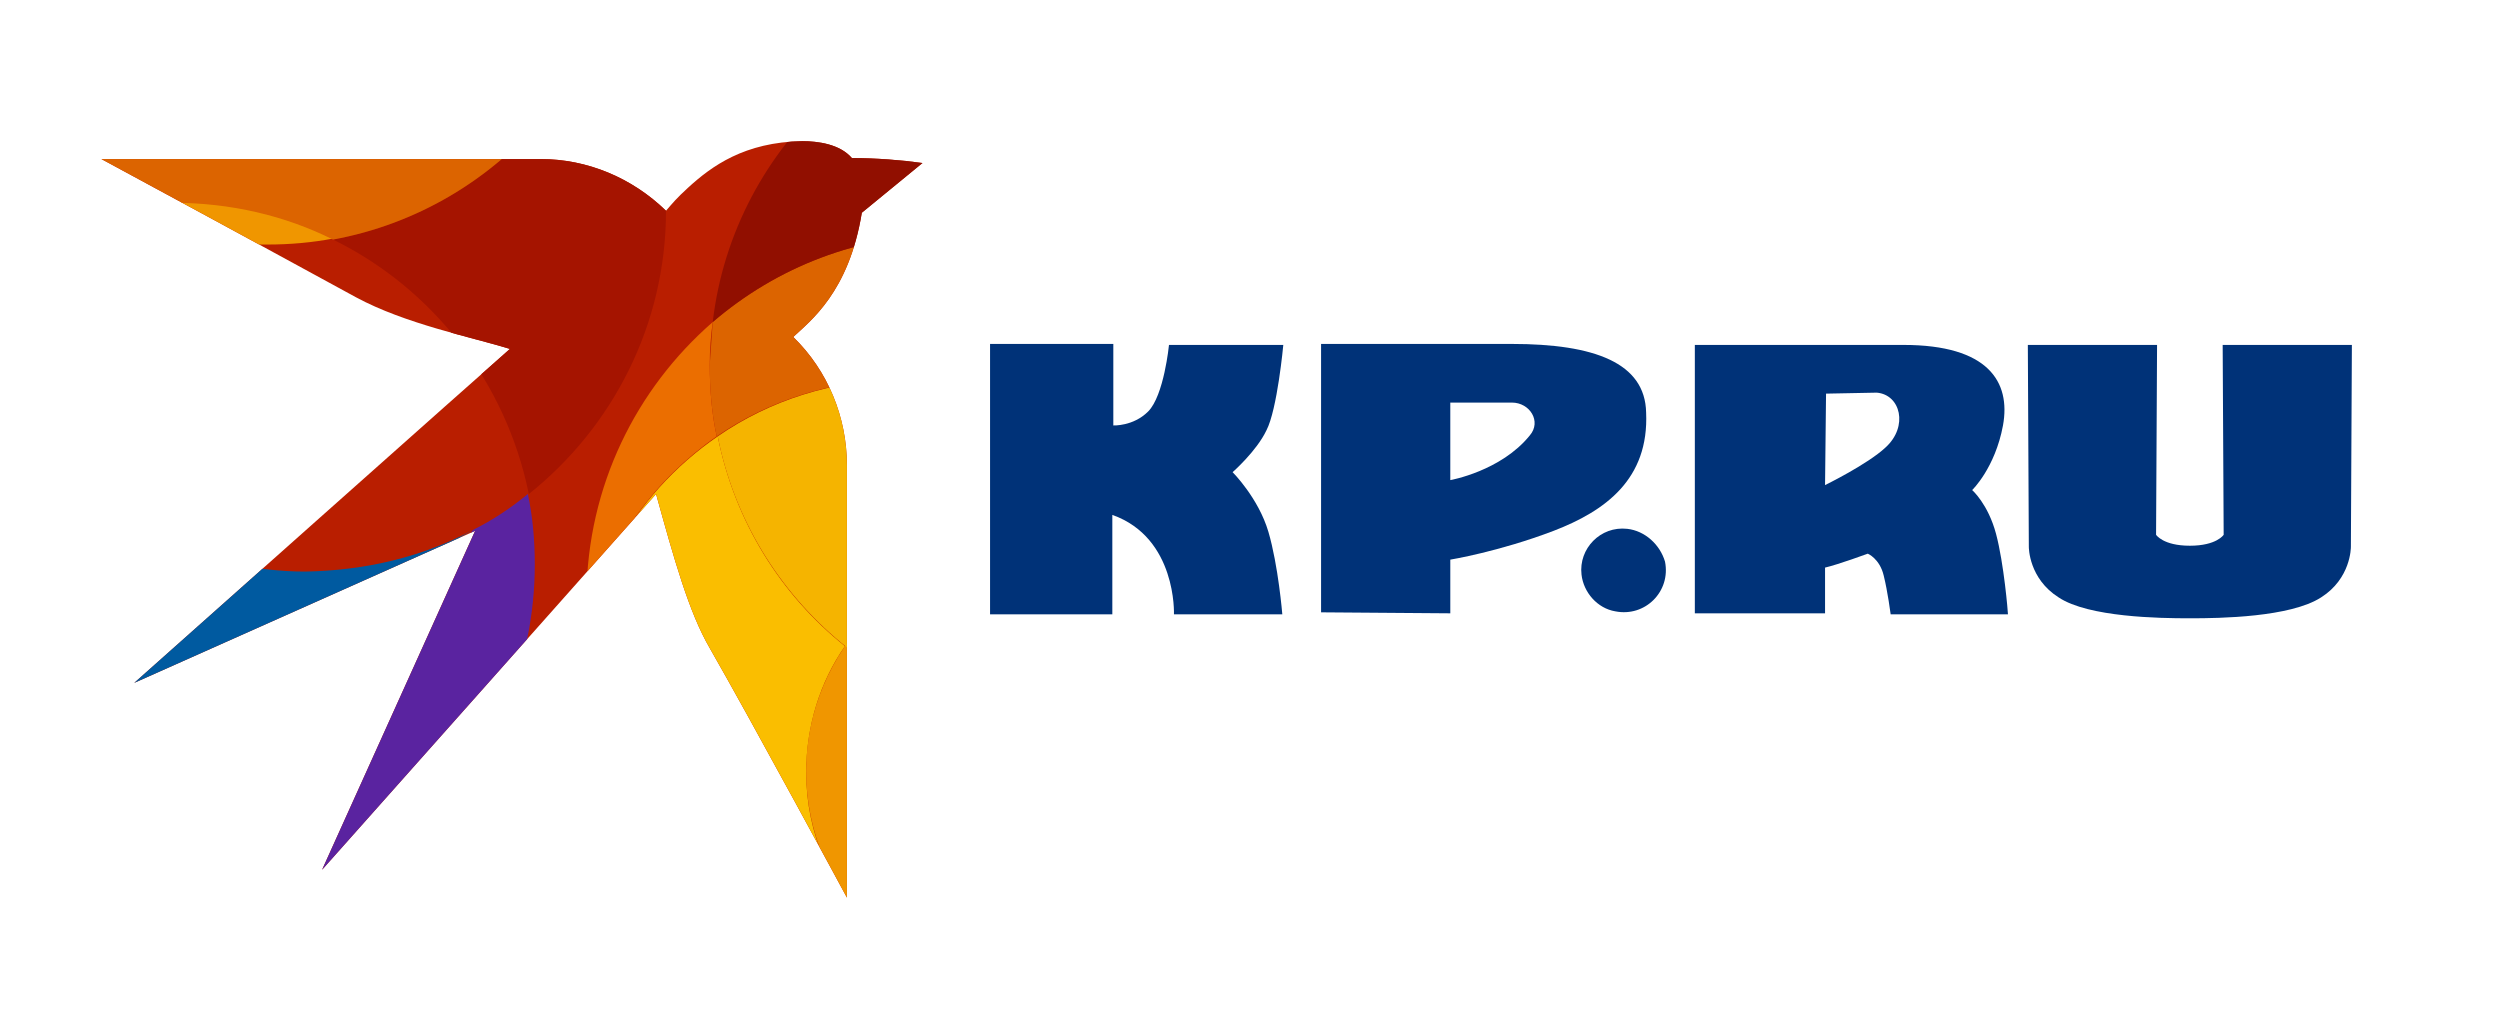<?xml version="1.0" encoding="UTF-8"?> <svg xmlns="http://www.w3.org/2000/svg" xmlns:xlink="http://www.w3.org/1999/xlink" version="1.1" id="Слой_1" x="0px" y="0px" viewBox="0 0 251.5 101.5" style="enable-background:new 0 0 251.5 101.5;" xml:space="preserve"> <style type="text/css"> .st0{fill:#003278;} .st1{clip-path:url(#SVGID_00000052100749288952182950000017749824677830500011_);fill-rule:evenodd;clip-rule:evenodd;fill:#005AA0;} .st2{clip-path:url(#SVGID_00000052100749288952182950000017749824677830500011_);fill-rule:evenodd;clip-rule:evenodd;fill:#5A23A0;} .st3{clip-path:url(#SVGID_00000052100749288952182950000017749824677830500011_);fill-rule:evenodd;clip-rule:evenodd;fill:#F09600;} .st4{clip-path:url(#SVGID_00000052100749288952182950000017749824677830500011_);fill-rule:evenodd;clip-rule:evenodd;fill:#A51400;} .st5{clip-path:url(#SVGID_00000052100749288952182950000017749824677830500011_);fill-rule:evenodd;clip-rule:evenodd;fill:#FABE00;} .st6{clip-path:url(#SVGID_00000052100749288952182950000017749824677830500011_);fill-rule:evenodd;clip-rule:evenodd;fill:#EB6E00;} .st7{clip-path:url(#SVGID_00000052100749288952182950000017749824677830500011_);fill-rule:evenodd;clip-rule:evenodd;fill:#F5B400;} .st8{clip-path:url(#SVGID_00000052100749288952182950000017749824677830500011_);fill-rule:evenodd;clip-rule:evenodd;fill:#DC6400;} .st9{clip-path:url(#SVGID_00000052100749288952182950000017749824677830500011_);fill-rule:evenodd;clip-rule:evenodd;fill:#910F00;} </style> <g> <g> <g> <g> <path class="st0" d="M99.6,61.6v-27h12.4v8.2c0,0,2,0.1,3.5-1.4c1.6-1.6,2.1-6.7,2.1-6.7h11.5c0,0-0.6,6.5-1.7,8.6 c-1,2.1-3.4,4.2-3.4,4.2s2.6,2.6,3.6,6c1,3.4,1.4,8.3,1.4,8.3h-10.9c0,0,0.3-7.7-6.2-10v10H99.6z"></path> </g> <g> <path class="st0" d="M152.1,34.6c-8.3,0-19.2,0-19.2,0v27l13,0.1v-5.4c0,0,4.9-0.8,10.4-2.9c5.2-2,9.6-5.2,9.3-11.9 C165.5,36.5,160.4,34.6,152.1,34.6z M153.9,43.8c-2.9,3.6-8,4.5-8,4.5v-7.8c0,0,4.4,0,6.2,0C153.9,40.5,155.1,42.4,153.9,43.8z"></path> </g> <g> <path class="st0" d="M163.7,53.2c-2.7-0.3-4.9,2-4.6,4.6c0.2,1.8,1.6,3.4,3.4,3.7c3,0.6,5.6-2,5-5 C167,54.8,165.5,53.4,163.7,53.2z"></path> </g> <g> <path class="st0" d="M200.8,53.7c-0.8-3-2.4-4.4-2.4-4.4s2.3-2.2,3.1-6.5c0.8-4.4-1.5-8.1-10-8.1c-8.5,0-21,0-21,0v27h13.1v-4.6 c1.3-0.3,4.3-1.4,4.3-1.4s1.2,0.5,1.6,2.2c0.4,1.6,0.7,3.9,0.7,3.9H202C202,61.6,201.6,56.7,200.8,53.7z M189.7,45 c-1.8,1.7-6.1,3.8-6.1,3.8l0.1-9.2l5.1-0.1C191.2,39.7,192,42.9,189.7,45z"></path> </g> <path class="st0" d="M236.6,34.6L236.5,55c0,0.1,0,3.2-3,5.1c-3.1,2-10.2,2.1-13.1,2.1h-0.2c-2.9,0-10.1-0.1-13.1-2.1 c-3-1.9-3-5-3-5.1l-0.1-20.3h13l-0.1,19.1c0,0,0.7,1.1,3.4,1.1c2.7,0,3.4-1.1,3.4-1.1l-0.1-19.1H236.6z"></path> </g> </g> <g id="Birb_3_"> <g id="texture_3_"> <defs> <path id="SVGID_1_" d="M21.1,21.9L10.2,16c0,0,30,0,44.2,0c4.7,0,9.2,1.9,12.6,5.2l0,0c0.7-0.8,1-1.2,2.2-2.3 c2.4-2.2,5.7-4.6,11.5-4.7c1.6,0,3.8,0.3,5,1.7c2.4,0,5,0.2,7.1,0.5l-6.1,5c-1.3,8-5.2,10.9-6.9,12.5c3.5,3.4,5.4,8.1,5.4,12.9 c0,14.2,0,43.5,0,43.5l0,0l0,0c0,0-9.5-17.6-13.8-25.1c-2.1-3.6-3.6-9-5.4-15.5c-0.6,0.7-33.6,37.8-33.6,37.8l15.4-34.1 L13.5,68.7c0,0,36.4-32.4,37.8-33.6c-3.9-1.2-10.5-2.5-15.5-5.2C30.5,27,21.1,21.9,21.1,21.9L21.1,21.9L21.1,21.9z"></path> </defs> <use xlink:href="#SVGID_1_" style="overflow:visible;fill-rule:evenodd;clip-rule:evenodd;fill:#B91E00;"></use> <clipPath id="SVGID_00000011750779375363607200000000124307479359799434_"> <use xlink:href="#SVGID_1_" style="overflow:visible;"></use> </clipPath> <path style="clip-path:url(#SVGID_00000011750779375363607200000000124307479359799434_);fill-rule:evenodd;clip-rule:evenodd;fill:#005AA0;" d=" M47.6,53.3L12.7,73.2l-1-5l11.6-11.5c2.4,0.5,4.9,0.8,7.4,0.8C36.8,57.4,42.6,56,47.6,53.3L47.6,53.3L47.6,53.3z"></path> <path style="clip-path:url(#SVGID_00000011750779375363607200000000124307479359799434_);fill-rule:evenodd;clip-rule:evenodd;fill:#5A23A0;" d=" M47.6,53.3c2-1,3.8-2.2,5.5-3.6c0.5,2.3,0.7,4.7,0.7,7.1c0,20.1-16.3,36.5-36.5,36.5c-1.1,0-2.2,0-3.3-0.1L47.6,53.3L47.6,53.3z"></path> <path style="clip-path:url(#SVGID_00000011750779375363607200000000124307479359799434_);fill-rule:evenodd;clip-rule:evenodd;fill:#F09600;" d=" M10.8,20.9c2.1-0.4,4.3-0.6,6.6-0.6c5.8,0,11.2,1.3,16.1,3.7c-2.1,0.4-4.3,0.6-6.6,0.6C21.1,24.7,15.7,23.3,10.8,20.9L10.8,20.9z "></path> <path style="clip-path:url(#SVGID_00000011750779375363607200000000124307479359799434_);fill-rule:evenodd;clip-rule:evenodd;fill:#A51400;" d=" M33.5,24.1c12.6-2.3,23-11.2,27.4-23C64.7,6.8,67,13.8,67,21.2c0,11.5-5.4,21.8-13.8,28.5C50.9,38.4,43.5,29,33.5,24.1L33.5,24.1 z"></path> <path style="clip-path:url(#SVGID_00000011750779375363607200000000124307479359799434_);fill-rule:evenodd;clip-rule:evenodd;fill:#F09600;" d=" M103.4,55.3c12.3,0,22.3,10,22.3,22.3c0,12.3-10,22.3-22.3,22.3c-12.3,0-22.3-10-22.3-22.3C81.1,65.3,91.1,55.3,103.4,55.3 L103.4,55.3z"></path> <path style="clip-path:url(#SVGID_00000011750779375363607200000000124307479359799434_);fill-rule:evenodd;clip-rule:evenodd;fill:#FABE00;" d=" M72.2,43.9C73.9,52.4,78.5,59.8,85,65c-2.5,3.6-3.9,8-3.9,12.7c0,12.3,10,22.3,22.3,22.3c0.6,0,1.2,0,1.8-0.1 c-4.4,2.2-9.3,3.4-14.6,3.4c-18,0-32.6-14.6-32.6-32.6C58,59.6,63.6,49.8,72.2,43.9L72.2,43.9z"></path> <path style="clip-path:url(#SVGID_00000011750779375363607200000000124307479359799434_);fill-rule:evenodd;clip-rule:evenodd;fill:#EB6E00;" d=" M71.7,32.4c-0.2,1.4-0.3,2.8-0.3,4.3c0,2.5,0.2,4.9,0.7,7.2c-6.2,4.3-10.9,10.7-13,18.2c0-0.7-0.1-1.4-0.1-2.2 C59.1,48.9,64,39.1,71.7,32.4L71.7,32.4z"></path> <path style="clip-path:url(#SVGID_00000011750779375363607200000000124307479359799434_);fill-rule:evenodd;clip-rule:evenodd;fill:#F5B400;" d=" M72.2,43.9c5.2-3.6,11.6-5.7,18.4-5.7c17.6,0,31.9,14,32.6,31.4c-4.7,2.2-9.9,3.4-15.4,3.4C90.2,73,75.5,60.5,72.2,43.9 L72.2,43.9z"></path> <path style="clip-path:url(#SVGID_00000011750779375363607200000000124307479359799434_);fill-rule:evenodd;clip-rule:evenodd;fill:#DC6400;" d=" M71.7,32.4c6.4-5.5,14.6-8.8,23.7-8.8c20,0,36.3,16.3,36.3,36.3c0,1.5-0.1,2.9-0.3,4.3c-2.5,2.1-5.3,4-8.3,5.4 c-0.6-17.4-15-31.4-32.6-31.4c-6.8,0-13.2,2.1-18.4,5.7c-0.5-2.3-0.7-4.7-0.7-7.2C71.5,35.3,71.6,33.8,71.7,32.4L71.7,32.4z"></path> <path style="clip-path:url(#SVGID_00000011750779375363607200000000124307479359799434_);fill-rule:evenodd;clip-rule:evenodd;fill:#910F00;" d=" M71.7,32.4c2.1-18,17.5-32,36-32c20,0,36.3,16.3,36.3,36.3c0,11-4.9,20.8-12.6,27.5c0.2-1.4,0.3-2.8,0.3-4.3 c0-20-16.3-36.3-36.3-36.3C86.4,23.6,78.1,26.9,71.7,32.4L71.7,32.4z"></path> <path style="clip-path:url(#SVGID_00000011750779375363607200000000124307479359799434_);fill-rule:evenodd;clip-rule:evenodd;fill:#DC6400;" d=" M10.8,20.9C-1.2,15-9.4,2.6-9.4-11.6c0-20,16.3-36.3,36.3-36.3s36.3,16.3,36.3,36.3c0,17.8-12.8,32.6-29.7,35.7 c-4.8-2.4-10.3-3.7-16.1-3.7C15.1,20.3,12.9,20.5,10.8,20.9L10.8,20.9z"></path> </g> </g> </g> </svg> 